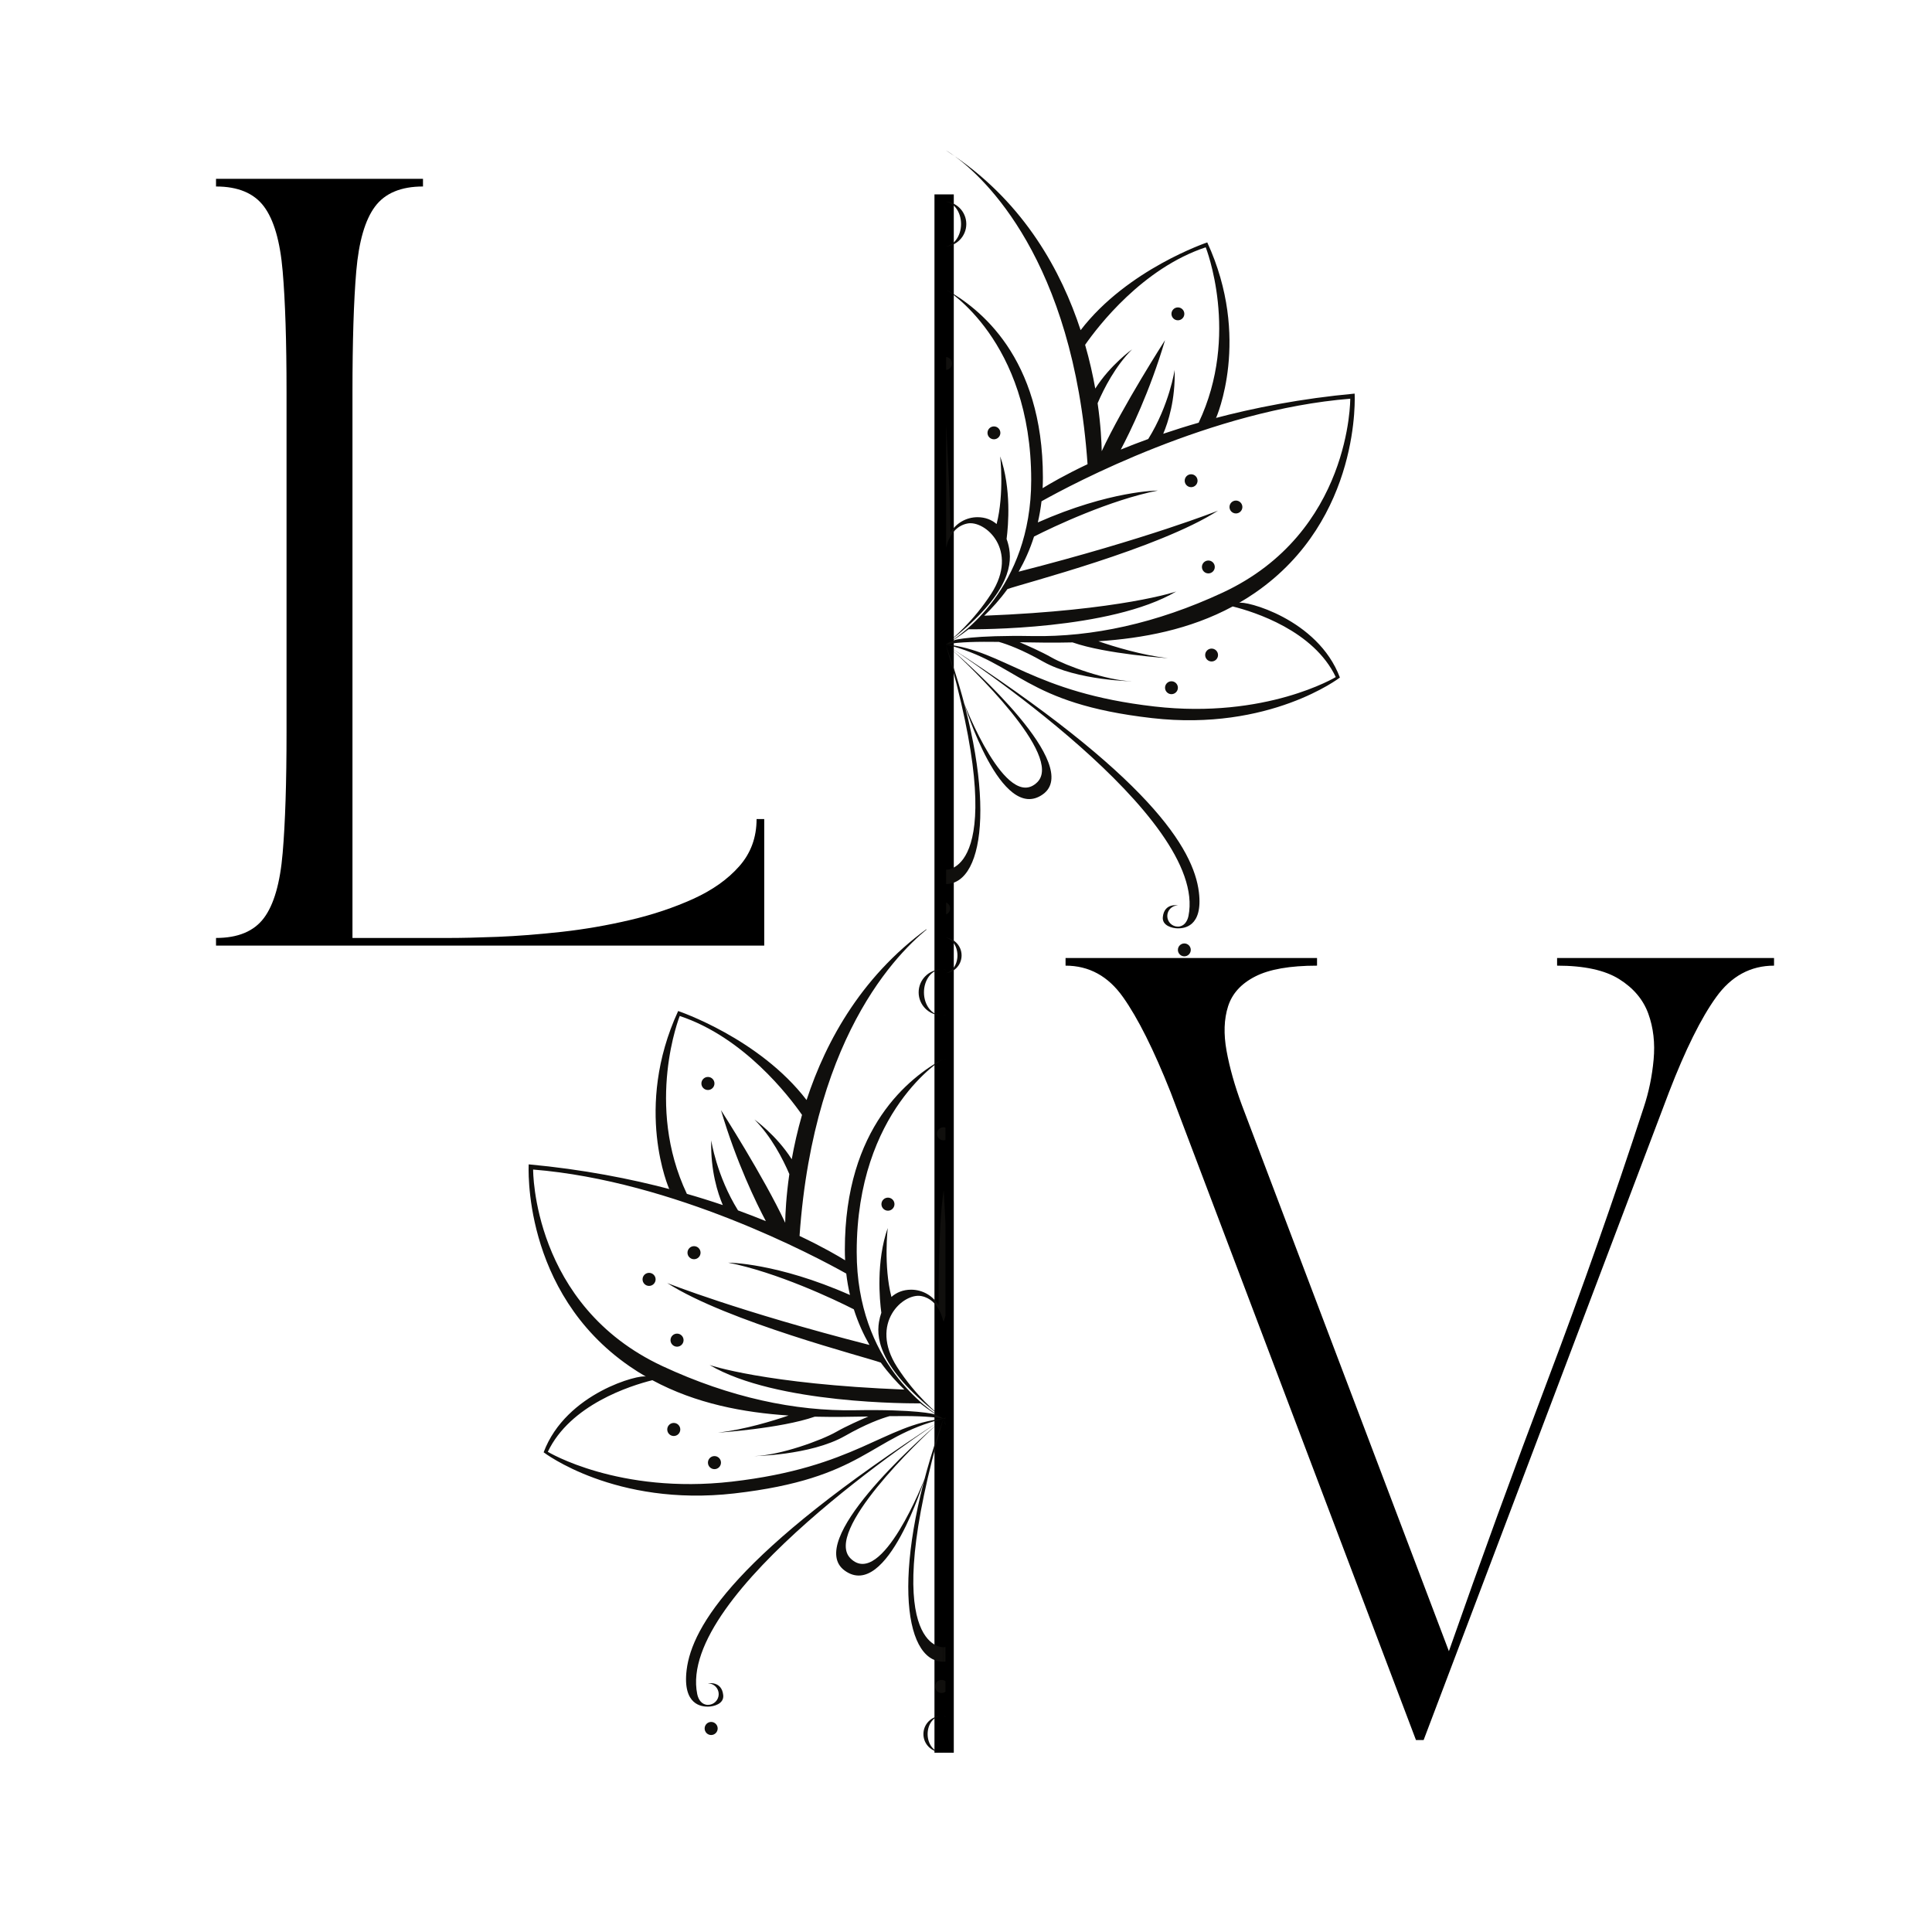 <svg version="1.0" preserveAspectRatio="xMidYMid meet" height="500" viewBox="0 0 375 375" zoomAndPan="magnify" width="500" xmlns:xlink="http://www.w3.org/1999/xlink" xmlns="http://www.w3.org/2000/svg"><defs><g></g><clipPath id="af6d94b974"><path clip-rule="nonzero" d="M 102.598 180.406 L 183.516 180.406 L 183.516 340.109 L 102.598 340.109 Z M 102.598 180.406"></path></clipPath><clipPath id="66c55644fc"><path clip-rule="nonzero" d="M 183.648 29.172 L 262.953 29.172 L 262.953 188.922 L 183.648 188.922 Z M 183.648 29.172"></path></clipPath></defs><rect fill-opacity="1" height="450" y="-37.5" fill="#ffffff" width="450" x="-37.5"></rect><rect fill-opacity="1" height="450" y="-37.5" fill="#ffffff" width="450" x="-37.5"></rect><g fill-opacity="1" fill="#000000"><g transform="translate(37.461, 183.542)"><g><path d="M 4.469 -148.828 L 44.641 -148.828 L 44.641 -147.344 C 40.379 -147.344 37.281 -146.051 35.344 -143.469 C 33.406 -140.883 32.188 -136.691 31.688 -130.891 C 31.195 -125.086 30.953 -117.273 30.953 -107.453 L 30.953 -1.484 L 49.859 -1.484 C 52.234 -1.484 55.332 -1.555 59.156 -1.703 C 62.977 -1.859 67.117 -2.18 71.578 -2.672 C 76.047 -3.172 80.488 -3.941 84.906 -4.984 C 89.32 -6.023 93.391 -7.391 97.109 -9.078 C 100.828 -10.766 103.801 -12.875 106.031 -15.406 C 108.27 -17.938 109.391 -20.988 109.391 -24.562 L 110.875 -24.562 L 110.875 0 L 4.469 0 L 4.469 -1.484 C 8.727 -1.484 11.828 -2.773 13.766 -5.359 C 15.703 -7.941 16.914 -12.156 17.406 -18 C 17.906 -23.852 18.156 -31.645 18.156 -41.375 L 18.156 -107.453 C 18.156 -117.273 17.906 -125.086 17.406 -130.891 C 16.914 -136.691 15.703 -140.883 13.766 -143.469 C 11.828 -146.051 8.727 -147.344 4.469 -147.344 Z M 4.469 -148.828"></path></g></g></g><g fill-opacity="1" fill="#000000"><g transform="translate(206.824, 334.776)"><g><path d="M 0 -147.344 L 0 -148.828 L 48.812 -148.828 L 48.812 -147.344 C 43.551 -147.344 39.555 -146.645 36.828 -145.25 C 34.098 -143.863 32.336 -141.93 31.547 -139.453 C 30.754 -136.973 30.656 -134.094 31.25 -130.812 C 31.844 -127.539 32.836 -124.02 34.234 -120.25 L 74.406 -14.281 C 80.562 -31.844 86.961 -49.406 93.609 -66.969 C 100.254 -84.531 106.457 -102.145 112.219 -119.812 C 113.207 -122.781 113.848 -125.875 114.141 -129.094 C 114.441 -132.32 114.098 -135.301 113.109 -138.031 C 112.117 -140.758 110.234 -142.992 107.453 -144.734 C 104.672 -146.473 100.656 -147.344 95.406 -147.344 L 95.406 -148.828 L 137.516 -148.828 L 137.516 -147.344 C 132.953 -147.344 129.207 -145.305 126.281 -141.234 C 123.352 -137.172 120.301 -131.02 117.125 -122.781 L 69.5 2.969 L 68.016 2.969 L 20.391 -122.781 C 17.117 -131.02 14.039 -137.172 11.156 -141.234 C 8.281 -145.305 4.562 -147.344 0 -147.344 Z M 0 -147.344"></path></g></g></g><path stroke-miterlimit="4" stroke-opacity="1" stroke-width="5" stroke="#000000" d="M 0.001 2.499 L 403.293 2.499" stroke-linejoin="miter" fill="none" transform="matrix(0, -0.75, 0.75, 0, 181.38, 340.204)" stroke-linecap="butt"></path><g clip-path="url(#af6d94b974)"><path fill-rule="nonzero" fill-opacity="1" d="M 227.59 285.16 C 228.289 285.16 228.855 284.594 228.855 283.895 C 228.855 283.195 228.289 282.625 227.59 282.625 C 226.891 282.625 226.324 283.195 226.324 283.895 C 226.324 284.594 226.891 285.16 227.59 285.16 Z M 235.492 278.727 C 236.191 278.727 236.758 278.16 236.758 277.457 C 236.758 276.758 236.191 276.191 235.492 276.191 C 234.793 276.191 234.227 276.758 234.227 277.457 C 234.227 278.16 234.793 278.727 235.492 278.727 Z M 234.855 258.855 C 234.152 258.855 233.586 259.422 233.586 260.125 C 233.586 260.824 234.152 261.391 234.855 261.391 C 235.555 261.391 236.121 260.824 236.121 260.125 C 236.121 259.422 235.555 258.855 234.855 258.855 Z M 228.855 211.57 C 229.559 211.57 230.125 211.004 230.125 210.301 C 230.125 209.602 229.559 209.035 228.855 209.035 C 228.156 209.035 227.59 209.602 227.59 210.301 C 227.59 211.004 228.156 211.57 228.855 211.57 Z M 231.461 241.879 C 230.762 241.879 230.195 242.445 230.195 243.148 C 230.195 243.848 230.762 244.414 231.461 244.414 C 232.16 244.414 232.73 243.848 232.73 243.148 C 232.73 242.445 232.16 241.879 231.461 241.879 Z M 240.281 247.059 C 239.582 247.059 239.016 247.625 239.016 248.324 C 239.016 249.023 239.582 249.594 240.281 249.594 C 240.98 249.594 241.547 249.023 241.547 248.324 C 241.547 247.625 240.98 247.059 240.281 247.059 Z M 230.938 328.828 C 230.707 329.957 230.004 330.914 228.852 330.914 C 227.699 330.914 226.77 329.98 226.77 328.828 C 226.77 327.676 227.699 326.742 228.852 326.742 C 228.852 326.742 226.18 326.191 225.891 329.035 C 225.719 330.738 227.77 331.258 228.863 331.258 C 229.957 331.258 233.832 331.039 232.988 324.125 C 231.957 315.672 223.395 301.332 183.262 275.43 C 185.844 277.109 234.91 309.285 230.938 328.828 Z M 183.148 319.727 L 183.148 322.539 C 191.125 322.539 193.301 303.668 183.148 275.359 C 196.301 320.457 183.148 319.727 183.148 319.727 Z M 183.18 275.379 C 183.207 275.398 183.234 275.414 183.262 275.43 C 183.227 275.41 183.199 275.391 183.18 275.379 C 183.164 275.367 183.152 275.359 183.148 275.359 C 183.148 275.359 183.418 275.582 183.887 275.988 C 183.516 275.656 183.266 275.441 183.18 275.379 Z M 201.164 302.504 C 195.062 308.484 186.793 286.996 186.793 286.996 C 186.793 286.996 194.031 310.777 202.281 304.871 C 210.133 299.246 188.242 279.746 183.887 275.988 C 187.875 279.562 206.449 297.324 201.164 302.504 Z M 184.957 179.293 C 183.84 178.477 183.176 178.109 183.176 178.109 C 183.781 178.496 184.371 178.895 184.957 179.293 Z M 262.785 227.008 C 235.488 229.199 208.035 243.82 202.008 247.199 C 201.84 248.648 201.594 250.031 201.289 251.359 C 215.461 245.086 224.914 245.082 224.914 245.082 C 215.531 246.93 204.359 252.18 200.535 254.141 C 199.727 256.699 198.68 258.992 197.504 261.055 C 222.938 254.547 236.758 249.039 236.758 249.039 C 225.121 256.523 198.18 263.422 195.305 264.48 C 193.82 266.527 192.242 268.27 190.738 269.715 C 217.77 268.66 228.531 264.949 228.531 264.949 C 215.598 272.578 189.098 272.402 187.656 272.387 C 185.84 273.805 184.367 274.695 183.652 275.102 L 184.984 274.488 C 184.984 274.488 188.375 273.52 200.316 273.727 C 211.922 273.93 224.578 271.27 237.676 265.168 C 262.992 253.379 262.785 227.008 262.785 227.008 Z M 212.59 225.012 C 215.586 220.305 219.84 217.293 219.84 217.293 C 216.555 220.586 214.305 224.973 213.055 227.891 C 213.68 232.23 213.832 235.59 213.859 237.336 C 218 228.445 226.324 215.477 226.324 215.477 C 223.316 225.656 219.449 233.551 217.613 237.02 C 219.293 236.332 221.094 235.637 223.016 234.938 C 227.191 228.238 228.223 221.332 228.223 221.332 C 228.371 227.258 226.941 231.637 225.969 233.906 C 228.238 233.137 230.652 232.379 233.215 231.648 L 232.945 231.723 C 241.152 214.414 234.336 197.203 234.336 197.203 C 221.867 201.336 213.121 212.773 210.594 216.398 C 211.473 219.461 212.117 222.367 212.59 225.012 Z M 183.145 275.332 C 183.141 275.332 183.137 275.328 183.133 275.328 C 183.129 275.328 183.125 275.332 183.121 275.332 L 183.133 275.336 Z M 182.617 275.102 C 181.898 274.695 180.426 273.805 178.609 272.387 C 177.168 272.402 150.668 272.578 137.734 264.949 C 137.734 264.949 148.496 268.66 175.531 269.715 C 174.023 268.27 172.449 266.527 170.961 264.48 C 168.086 263.422 141.145 256.523 129.512 249.039 C 129.512 249.039 143.328 254.547 168.762 261.055 C 167.59 258.992 166.543 256.699 165.73 254.141 C 161.906 252.18 150.734 246.93 141.352 245.082 C 141.352 245.082 150.805 245.086 164.98 251.359 C 164.672 250.031 164.426 248.648 164.258 247.199 C 158.23 243.82 130.777 229.199 103.48 227.008 C 103.48 227.008 103.273 253.379 128.59 265.168 C 141.691 271.27 154.344 273.93 165.949 273.727 C 177.891 273.52 181.285 274.488 181.285 274.488 Z M 133.32 231.723 L 133.055 231.648 C 135.613 232.379 138.027 233.137 140.297 233.906 C 139.328 231.637 137.895 227.258 138.047 221.332 C 138.047 221.332 139.078 228.238 143.25 234.938 C 145.172 235.637 146.973 236.332 148.652 237.02 C 146.816 233.551 142.949 225.656 139.941 215.477 C 139.941 215.477 148.266 228.445 152.406 237.336 C 152.434 235.59 152.586 232.23 153.211 227.891 C 151.961 224.973 149.715 220.586 146.43 217.293 C 146.43 217.293 150.684 220.305 153.676 225.012 C 154.148 222.367 154.793 219.461 155.672 216.398 C 153.145 212.773 144.398 201.336 131.934 197.203 C 131.934 197.203 125.117 214.414 133.32 231.723 Z M 223.758 289.875 C 198.375 286.973 197.652 278.988 183.148 275.359 C 194.773 276.59 200.164 284.824 224.234 287.586 C 246.199 290.102 259.934 281.797 259.934 281.797 C 255.586 272.656 243.945 268.973 239.645 267.895 C 231.164 272.469 221.93 274.172 213.207 274.75 C 216.227 275.785 221.652 277.457 226.91 278.082 C 226.91 278.082 214.715 277.277 208.121 274.977 C 204.477 275.062 200.973 275.008 197.715 274.945 C 199.203 275.574 201.98 276.797 203.969 277.93 C 206.797 279.547 214.777 282.473 219.82 282.625 C 220.352 282.641 208.996 282.551 202.281 278.727 C 198.18 276.391 195.266 275.34 193.617 274.875 C 189.535 274.82 185.977 274.863 183.188 275.352 C 183.188 275.352 183.176 275.359 183.176 275.359 C 183.176 275.359 183.188 275.352 183.188 275.352 C 183.184 275.352 183.176 275.352 183.172 275.355 C 183.172 275.355 183.176 275.355 183.176 275.359 C 183.176 275.359 183.172 275.355 183.172 275.355 C 183.172 275.355 183.168 275.355 183.168 275.355 L 183.176 275.359 L 183.09 275.359 L 183.098 275.355 C 183.098 275.355 183.098 275.355 183.094 275.355 C 183.094 275.355 183.09 275.359 183.09 275.359 C 183.094 275.355 183.094 275.355 183.094 275.355 C 183.09 275.352 183.086 275.352 183.078 275.352 C 183.078 275.352 183.09 275.359 183.09 275.359 C 183.09 275.359 183.078 275.352 183.078 275.352 C 180.293 274.863 176.73 274.82 172.648 274.875 C 171 275.34 168.086 276.391 163.984 278.727 C 157.27 282.551 145.914 282.641 146.445 282.625 C 151.492 282.473 159.469 279.547 162.301 277.93 C 164.285 276.797 167.066 275.574 168.551 274.945 C 165.293 275.008 161.789 275.062 158.145 274.977 C 151.551 277.277 139.355 278.082 139.355 278.082 C 144.613 277.457 150.039 275.785 153.059 274.75 C 144.336 274.172 135.102 272.469 126.621 267.895 C 122.324 268.973 110.68 272.656 106.332 281.797 C 106.332 281.797 120.066 290.102 142.035 287.586 C 166.105 284.824 171.492 276.59 183.117 275.359 C 168.613 278.988 167.891 286.973 142.508 289.875 C 119.348 292.523 105.52 281.891 105.52 281.891 C 109.871 270.277 124.375 266.648 125.391 267.211 C 124.312 266.59 123.25 265.922 122.199 265.195 C 101.168 250.68 102.621 226 102.621 226 C 113.113 226.973 122.445 228.797 130.488 230.941 L 129.891 230.777 C 129.891 230.777 122.926 215.113 131.629 196.238 C 131.629 196.238 147.363 201.516 156.555 213.516 C 160.344 201.949 167.562 188.734 181.312 179.293 C 175.617 183.461 158.016 199.484 155.191 239.895 C 159.734 242.047 162.73 243.809 164.039 244.621 C 164.004 243.941 163.984 243.254 163.984 242.551 C 163.984 218.754 176.562 209.129 183.09 205.5 C 183.09 205.5 166.285 215.461 166.285 243.008 C 166.285 264.449 180.43 273.777 182.758 275.164 L 183.121 275.332 C 183.125 275.328 183.129 275.328 183.133 275.324 C 183.094 275.297 183.031 275.25 182.945 275.18 C 183.008 275.23 183.07 275.277 183.133 275.324 C 183.199 275.277 183.258 275.23 183.324 275.18 C 183.234 275.25 183.172 275.297 183.133 275.324 C 183.137 275.328 183.141 275.328 183.145 275.332 L 183.508 275.164 C 185.836 273.777 199.984 264.449 199.984 243.008 C 199.984 215.461 183.176 205.5 183.176 205.5 C 189.703 209.129 202.281 218.754 202.281 242.551 C 202.281 243.254 202.262 243.941 202.23 244.621 C 203.535 243.809 206.531 242.047 211.074 239.895 C 208.25 199.484 190.652 183.461 184.957 179.293 C 198.703 188.734 205.926 201.949 209.711 213.516 C 218.902 201.516 234.637 196.238 234.637 196.238 C 243.34 215.113 236.375 230.777 236.375 230.777 L 235.777 230.941 C 243.82 228.797 253.152 226.973 263.648 226 C 263.648 226 265.098 250.68 244.066 265.195 C 243.02 265.922 241.953 266.59 240.875 267.211 C 241.891 266.648 256.395 270.277 260.746 281.891 C 260.746 281.891 246.918 292.523 223.758 289.875 Z M 184.023 327.34 C 184.023 326.641 183.457 326.074 182.758 326.074 C 182.059 326.074 181.488 326.641 181.488 327.34 C 181.488 328.039 182.059 328.609 182.758 328.609 C 183.457 328.609 184.023 328.039 184.023 327.34 Z M 230.125 334.227 C 229.426 334.227 228.855 334.797 228.855 335.496 C 228.855 336.195 229.426 336.766 230.125 336.766 C 230.824 336.766 231.391 336.195 231.391 335.496 C 231.391 334.797 230.824 334.227 230.125 334.227 Z M 138.035 334.227 C 137.336 334.227 136.77 334.797 136.77 335.496 C 136.77 336.195 137.336 336.766 138.035 336.766 C 138.734 336.766 139.301 336.195 139.301 335.496 C 139.301 334.797 138.734 334.227 138.035 334.227 Z M 138.676 282.625 C 137.977 282.625 137.41 283.195 137.41 283.895 C 137.41 284.594 137.977 285.16 138.676 285.16 C 139.375 285.16 139.941 284.594 139.941 283.895 C 139.941 283.195 139.375 282.625 138.676 282.625 Z M 130.777 276.191 C 130.078 276.191 129.512 276.758 129.512 277.457 C 129.512 278.16 130.078 278.727 130.777 278.727 C 131.477 278.727 132.043 278.16 132.043 277.457 C 132.043 276.758 131.477 276.191 130.777 276.191 Z M 131.414 258.855 C 130.715 258.855 130.145 259.422 130.145 260.125 C 130.145 260.824 130.715 261.391 131.414 261.391 C 132.113 261.391 132.68 260.824 132.68 260.125 C 132.68 259.422 132.113 258.855 131.414 258.855 Z M 137.41 211.57 C 138.109 211.57 138.676 211.004 138.676 210.301 C 138.676 209.602 138.109 209.035 137.41 209.035 C 136.711 209.035 136.141 209.602 136.141 210.301 C 136.141 211.004 136.711 211.57 137.41 211.57 Z M 181.863 220.066 C 181.863 220.766 182.43 221.332 183.129 221.332 C 183.832 221.332 184.398 220.766 184.398 220.066 C 184.398 219.367 183.832 218.797 183.129 218.797 C 182.43 218.797 181.863 219.367 181.863 220.066 Z M 193.91 233.727 C 193.91 233.027 193.344 232.461 192.645 232.461 C 191.945 232.461 191.375 233.027 191.375 233.727 C 191.375 234.426 191.945 234.996 192.645 234.996 C 193.344 234.996 193.91 234.426 193.91 233.727 Z M 171.086 233.727 C 171.086 234.426 171.652 234.996 172.352 234.996 C 173.051 234.996 173.617 234.426 173.617 233.727 C 173.617 233.027 173.051 232.461 172.352 232.461 C 171.652 232.461 171.086 233.027 171.086 233.727 Z M 134.707 244.414 C 135.41 244.414 135.977 243.848 135.977 243.148 C 135.977 242.445 135.41 241.879 134.707 241.879 C 134.008 241.879 133.441 242.445 133.441 243.148 C 133.441 243.848 134.008 244.414 134.707 244.414 Z M 125.984 247.059 C 125.285 247.059 124.719 247.625 124.719 248.324 C 124.719 249.023 125.285 249.594 125.984 249.594 C 126.684 249.594 127.254 249.023 127.254 248.324 C 127.254 247.625 126.684 247.059 125.984 247.059 Z M 182.758 333.059 C 184.25 333.059 185.461 334.637 185.461 336.586 C 185.461 338.531 184.25 340.109 182.758 340.109 C 184.703 340.109 186.277 338.531 186.277 336.586 C 186.277 334.637 184.703 333.059 182.758 333.059 Z M 180.051 336.586 C 180.051 334.637 181.262 333.059 182.758 333.059 C 180.812 333.059 179.234 334.637 179.234 336.586 C 179.234 338.531 180.812 340.109 182.758 340.109 C 181.262 340.109 180.051 338.531 180.051 336.586 Z M 186.172 192.617 C 186.172 195.078 184.645 197.07 182.758 197.07 C 185.215 197.07 187.203 195.078 187.203 192.617 C 187.203 190.16 185.215 188.168 182.758 188.168 C 184.645 188.168 186.172 190.16 186.172 192.617 Z M 178.309 192.617 C 178.309 195.078 180.301 197.07 182.758 197.07 C 180.871 197.07 179.34 195.078 179.34 192.617 C 179.34 190.16 180.871 188.168 182.758 188.168 C 180.301 188.168 178.309 190.16 178.309 192.617 Z M 174.133 265.352 C 168.637 256.801 175.359 250.863 178.855 251.57 C 182.426 252.289 183.09 256.547 183.09 256.547 C 183.09 256.434 183.078 256.324 183.074 256.211 L 183.176 256.547 L 183.543 255.258 C 184.035 253.941 185.125 252.031 187.414 251.57 C 190.91 250.863 197.629 256.801 192.133 265.352 C 188.574 270.891 184.344 274.379 183.324 275.18 C 195.16 266.188 196.254 260.176 195.66 256.605 C 195.543 255.898 195.367 255.238 195.137 254.625 C 195.48 251.934 196.098 244.723 193.879 238.359 C 193.879 238.359 194.703 245.703 193.172 251.676 C 192.184 250.828 190.938 250.336 189.445 250.328 C 187.168 250.32 185.18 251.531 184.082 253.352 C 184.082 246.895 183.176 231.012 183.176 231.012 C 182.035 238.109 182.188 253.352 182.188 253.352 L 182.191 253.359 C 181.094 251.535 179.102 250.32 176.82 250.328 C 175.297 250.336 174.023 250.848 173.027 251.734 C 171.473 245.754 172.305 238.359 172.305 238.359 C 170.035 244.863 170.727 252.262 171.066 254.805 C 170.871 255.367 170.715 255.969 170.609 256.605 C 170.012 260.176 171.109 266.188 182.945 275.18 C 181.922 274.379 177.691 270.891 174.133 265.352 Z M 183.008 275.43 C 183.031 275.414 183.059 275.398 183.086 275.379 C 183 275.441 182.75 275.656 182.379 275.988 C 182.852 275.582 183.117 275.359 183.117 275.359 C 183.117 275.359 183.105 275.367 183.086 275.379 C 183.07 275.391 183.039 275.41 183.008 275.43 Z M 133.277 324.125 C 132.434 331.039 136.309 331.258 137.402 331.258 C 138.5 331.258 140.551 330.738 140.379 329.035 C 140.086 326.191 137.414 326.742 137.414 326.742 C 138.566 326.742 139.5 327.676 139.5 328.828 C 139.5 329.98 138.566 330.914 137.414 330.914 C 136.262 330.914 135.559 329.957 135.332 328.828 C 131.355 309.285 180.426 277.109 183.008 275.43 C 142.871 301.332 134.312 315.672 133.277 324.125 Z M 183.117 322.539 L 183.117 319.727 C 183.117 319.727 169.965 320.457 183.117 275.359 C 172.965 303.668 175.141 322.539 183.117 322.539 Z M 163.984 304.871 C 172.234 310.777 179.477 286.996 179.477 286.996 C 179.477 286.996 171.203 308.484 165.102 302.504 C 159.816 297.324 178.391 279.562 182.379 275.988 C 178.023 279.75 156.133 299.246 163.984 304.871 Z M 183.09 178.109 C 182.484 178.496 181.895 178.895 181.312 179.293 C 182.43 178.477 183.09 178.109 183.09 178.109" fill="#100f0d"></path></g><g clip-path="url(#66c55644fc)"><path fill-rule="nonzero" fill-opacity="1" d="M 227.379 134.738 C 228.07 134.738 228.629 134.176 228.629 133.488 C 228.629 132.797 228.07 132.234 227.379 132.234 C 226.691 132.234 226.133 132.797 226.133 133.488 C 226.133 134.176 226.691 134.738 227.379 134.738 Z M 235.168 128.391 C 235.859 128.391 236.418 127.832 236.418 127.141 C 236.418 126.453 235.859 125.891 235.168 125.891 C 234.48 125.891 233.922 126.453 233.922 127.141 C 233.922 127.832 234.48 128.391 235.168 128.391 Z M 234.543 108.797 C 233.852 108.797 233.293 109.355 233.293 110.047 C 233.293 110.738 233.852 111.297 234.543 111.297 C 235.23 111.297 235.789 110.738 235.789 110.047 C 235.789 109.355 235.23 108.797 234.543 108.797 Z M 228.629 62.168 C 229.32 62.168 229.879 61.609 229.879 60.918 C 229.879 60.227 229.32 59.668 228.629 59.668 C 227.938 59.668 227.379 60.227 227.379 60.918 C 227.379 61.609 227.938 62.168 228.629 62.168 Z M 231.195 92.055 C 230.508 92.055 229.949 92.617 229.949 93.309 C 229.949 93.996 230.508 94.559 231.195 94.559 C 231.887 94.559 232.445 93.996 232.445 93.309 C 232.445 92.617 231.887 92.055 231.195 92.055 Z M 239.895 97.16 C 239.203 97.16 238.645 97.723 238.645 98.414 C 238.645 99.102 239.203 99.66 239.895 99.66 C 240.582 99.66 241.145 99.102 241.145 98.414 C 241.145 97.723 240.582 97.16 239.895 97.16 Z M 230.68 177.797 C 230.453 178.91 229.758 179.855 228.625 179.855 C 227.488 179.855 226.57 178.934 226.57 177.797 C 226.57 176.664 227.488 175.742 228.625 175.742 C 228.625 175.742 225.988 175.195 225.703 178 C 225.531 179.684 227.555 180.195 228.633 180.195 C 229.715 180.195 233.535 179.977 232.703 173.156 C 231.684 164.824 223.242 150.684 183.668 125.141 C 186.215 126.797 234.598 158.527 230.68 177.797 Z M 183.559 168.824 L 183.559 171.594 C 191.422 171.594 193.57 152.984 183.559 125.07 C 196.527 169.543 183.559 168.824 183.559 168.824 Z M 183.59 125.09 C 183.617 125.109 183.645 125.125 183.668 125.141 C 183.637 125.121 183.605 125.102 183.59 125.09 C 183.574 125.078 183.562 125.07 183.559 125.07 C 183.559 125.07 183.824 125.293 184.289 125.691 C 183.922 125.363 183.676 125.152 183.59 125.09 Z M 201.324 151.84 C 195.309 157.734 187.152 136.547 187.152 136.547 C 187.152 136.547 194.289 159.996 202.426 154.172 C 210.168 148.629 188.582 129.398 184.289 125.691 C 188.219 129.215 206.535 146.73 201.324 151.84 Z M 185.34 30.34 C 184.238 29.531 183.586 29.172 183.586 29.172 C 184.184 29.555 184.766 29.945 185.34 30.34 Z M 262.082 77.391 C 235.168 79.551 208.098 93.973 202.156 97.301 C 201.988 98.73 201.746 100.098 201.445 101.402 C 215.418 95.215 224.742 95.215 224.742 95.215 C 215.488 97.035 204.473 102.215 200.703 104.148 C 199.906 106.668 198.871 108.934 197.715 110.965 C 222.793 104.547 236.418 99.117 236.418 99.117 C 224.945 106.496 198.383 113.301 195.547 114.34 C 194.082 116.363 192.527 118.078 191.039 119.508 C 217.699 118.465 228.309 114.809 228.309 114.809 C 215.555 122.328 189.426 122.152 188.004 122.141 C 186.215 123.535 184.762 124.414 184.055 124.816 L 185.367 124.211 C 185.367 124.211 188.715 123.258 200.488 123.461 C 211.934 123.66 224.406 121.039 237.324 115.023 C 262.289 103.395 262.082 77.391 262.082 77.391 Z M 212.59 75.422 C 215.543 70.781 219.738 67.809 219.738 67.809 C 216.496 71.059 214.281 75.383 213.047 78.262 C 213.664 82.543 213.812 85.852 213.844 87.578 C 217.922 78.809 226.133 66.02 226.133 66.02 C 223.164 76.059 219.352 83.844 217.543 87.262 C 219.199 86.586 220.973 85.898 222.871 85.211 C 226.984 78.605 228 71.797 228 71.797 C 228.148 77.637 226.738 81.957 225.781 84.195 C 228.02 83.438 230.398 82.688 232.922 81.969 L 232.66 82.039 C 240.75 64.973 234.031 48 234.031 48 C 221.738 52.078 213.113 63.355 210.621 66.93 C 211.488 69.949 212.125 72.816 212.59 75.422 Z M 183.555 125.043 C 183.551 125.043 183.547 125.039 183.543 125.039 C 183.539 125.039 183.539 125.043 183.535 125.043 L 183.543 125.051 Z M 183.035 124.816 C 182.324 124.414 180.875 123.535 179.082 122.141 C 177.664 122.152 151.531 122.328 138.777 114.809 C 138.777 114.809 149.391 118.465 176.047 119.508 C 174.562 118.078 173.008 116.363 171.543 114.34 C 168.707 113.301 142.141 106.496 130.668 99.117 C 130.668 99.117 144.293 104.547 169.375 110.965 C 168.215 108.934 167.184 106.668 166.383 104.148 C 162.613 102.215 151.598 97.035 142.348 95.215 C 142.348 95.215 151.668 95.215 165.645 101.402 C 165.34 100.098 165.098 98.73 164.934 97.301 C 158.988 93.973 131.922 79.551 105.004 77.391 C 105.004 77.391 104.801 103.395 129.762 115.023 C 142.68 121.039 155.156 123.66 166.598 123.461 C 178.375 123.258 181.719 124.211 181.719 124.211 Z M 134.426 82.039 L 134.164 81.969 C 136.688 82.688 139.066 83.438 141.305 84.195 C 140.348 81.957 138.938 77.637 139.086 71.797 C 139.086 71.797 140.102 78.605 144.219 85.211 C 146.113 85.898 147.891 86.586 149.543 87.262 C 147.734 83.844 143.922 76.059 140.957 66.02 C 140.957 66.02 149.164 78.809 153.246 87.578 C 153.273 85.852 153.422 82.543 154.039 78.262 C 152.805 75.383 150.59 71.059 147.352 67.809 C 147.352 67.809 151.547 70.781 154.5 75.422 C 154.965 72.816 155.602 69.949 156.469 66.93 C 153.977 63.355 145.352 52.078 133.059 48 C 133.059 48 126.34 64.973 134.426 82.039 Z M 223.602 139.383 C 198.574 136.523 197.859 128.648 183.559 125.07 C 195.02 126.281 200.336 134.406 224.07 137.129 C 245.73 139.609 259.273 131.418 259.273 131.418 C 254.984 122.406 243.504 118.773 239.266 117.711 C 230.906 122.219 221.797 123.898 213.199 124.469 C 216.172 125.492 221.523 127.141 226.711 127.758 C 226.711 127.758 214.684 126.965 208.184 124.691 C 204.59 124.777 201.137 124.723 197.922 124.664 C 199.387 125.285 202.129 126.488 204.086 127.605 C 206.879 129.199 214.746 132.082 219.719 132.234 C 220.242 132.25 209.047 132.16 202.426 128.391 C 198.379 126.09 195.508 125.051 193.879 124.59 C 189.855 124.539 186.348 124.582 183.598 125.062 C 183.598 125.062 183.586 125.07 183.586 125.07 C 183.586 125.07 183.598 125.066 183.598 125.062 C 183.594 125.062 183.586 125.066 183.582 125.066 C 183.582 125.066 183.586 125.07 183.586 125.07 C 183.586 125.07 183.582 125.066 183.582 125.066 C 183.582 125.066 183.578 125.066 183.578 125.066 L 183.586 125.07 L 183.504 125.07 L 183.512 125.066 C 183.508 125.066 183.508 125.066 183.508 125.066 C 183.504 125.066 183.504 125.07 183.504 125.07 C 183.504 125.07 183.504 125.066 183.508 125.066 C 183.5 125.066 183.496 125.062 183.488 125.062 C 183.492 125.066 183.504 125.07 183.504 125.07 C 183.504 125.07 183.492 125.062 183.488 125.062 C 180.742 124.582 177.23 124.539 173.207 124.59 C 171.578 125.051 168.707 126.09 164.664 128.391 C 158.043 132.16 146.844 132.25 147.367 132.234 C 152.344 132.082 160.207 129.199 163 127.605 C 164.961 126.488 167.699 125.285 169.168 124.664 C 165.953 124.723 162.5 124.777 158.906 124.691 C 152.402 126.965 140.379 127.758 140.379 127.758 C 145.562 127.141 150.914 125.492 153.891 124.469 C 145.289 123.898 136.184 122.219 127.824 117.711 C 123.582 118.773 112.105 122.406 107.816 131.418 C 107.816 131.418 121.359 139.609 143.02 137.129 C 166.754 134.406 172.066 126.281 183.531 125.07 C 169.227 128.648 168.512 136.523 143.484 139.383 C 120.648 141.996 107.016 131.512 107.016 131.512 C 111.305 120.059 125.605 116.48 126.609 117.035 C 125.547 116.422 124.496 115.762 123.461 115.047 C 102.727 100.734 104.156 76.398 104.156 76.398 C 114.5 77.355 123.703 79.152 131.633 81.27 L 131.043 81.109 C 131.043 81.109 124.176 65.66 132.758 47.051 C 132.758 47.051 148.273 52.254 157.34 64.086 C 161.07 52.68 168.191 39.648 181.746 30.34 C 176.133 34.449 158.777 50.25 155.992 90.098 C 160.473 92.219 163.426 93.961 164.715 94.758 C 164.684 94.09 164.664 93.41 164.664 92.719 C 164.664 69.25 177.066 59.762 183.504 56.18 C 183.504 56.18 166.93 66.004 166.93 93.168 C 166.93 114.312 180.879 123.508 183.176 124.879 L 183.535 125.043 C 183.539 125.043 183.539 125.039 183.543 125.039 C 183.508 125.008 183.445 124.961 183.359 124.895 C 183.422 124.941 183.48 124.988 183.543 125.039 C 183.609 124.988 183.668 124.941 183.73 124.895 C 183.645 124.961 183.582 125.008 183.543 125.039 C 183.547 125.039 183.551 125.043 183.555 125.043 L 183.914 124.879 C 186.211 123.508 200.156 114.312 200.156 93.168 C 200.156 66.004 183.586 56.18 183.586 56.18 C 190.023 59.762 202.426 69.25 202.426 92.719 C 202.426 93.41 202.406 94.09 202.371 94.758 C 203.66 93.961 206.617 92.219 211.094 90.098 C 208.309 50.25 190.957 34.449 185.34 30.34 C 198.895 39.648 206.016 52.68 209.75 64.086 C 218.816 52.254 234.328 47.051 234.328 47.051 C 242.91 65.66 236.043 81.109 236.043 81.109 L 235.453 81.27 C 243.383 79.152 252.586 77.355 262.934 76.398 C 262.934 76.398 264.363 100.734 243.625 115.047 C 242.594 115.762 241.539 116.422 240.477 117.035 C 241.48 116.48 255.781 120.059 260.074 131.512 C 260.074 131.512 246.438 141.996 223.602 139.383 Z M 184.422 176.332 C 184.422 175.641 183.863 175.082 183.172 175.082 C 182.484 175.082 181.922 175.641 181.922 176.332 C 181.922 177.02 182.484 177.578 183.172 177.578 C 183.863 177.578 184.422 177.02 184.422 176.332 Z M 229.879 183.121 C 229.188 183.121 228.629 183.684 228.629 184.375 C 228.629 185.062 229.188 185.625 229.879 185.625 C 230.566 185.625 231.129 185.062 231.129 184.375 C 231.129 183.684 230.566 183.121 229.879 183.121 Z M 139.074 183.121 C 138.387 183.121 137.828 183.684 137.828 184.375 C 137.828 185.062 138.387 185.625 139.074 185.625 C 139.766 185.625 140.324 185.062 140.324 184.375 C 140.324 183.684 139.766 183.121 139.074 183.121 Z M 139.707 132.234 C 139.02 132.234 138.457 132.797 138.457 133.488 C 138.457 134.176 139.02 134.738 139.707 134.738 C 140.398 134.738 140.957 134.176 140.957 133.488 C 140.957 132.797 140.398 132.234 139.707 132.234 Z M 131.918 125.891 C 131.227 125.891 130.668 126.453 130.668 127.141 C 130.668 127.832 131.227 128.391 131.918 128.391 C 132.609 128.391 133.168 127.832 133.168 127.141 C 133.168 126.453 132.609 125.891 131.918 125.891 Z M 132.547 108.797 C 131.855 108.797 131.297 109.355 131.297 110.047 C 131.297 110.738 131.855 111.297 132.547 111.297 C 133.234 111.297 133.797 110.738 133.797 110.047 C 133.797 109.355 133.234 108.797 132.547 108.797 Z M 138.457 62.168 C 139.148 62.168 139.707 61.609 139.707 60.918 C 139.707 60.227 139.148 59.668 138.457 59.668 C 137.77 59.668 137.211 60.227 137.211 60.918 C 137.211 61.609 137.77 62.168 138.457 62.168 Z M 182.293 70.547 C 182.293 71.238 182.852 71.797 183.543 71.797 C 184.23 71.797 184.789 71.238 184.789 70.547 C 184.789 69.855 184.23 69.297 183.543 69.297 C 182.852 69.297 182.293 69.855 182.293 70.547 Z M 194.172 84.02 C 194.172 83.328 193.609 82.766 192.922 82.766 C 192.23 82.766 191.672 83.328 191.672 84.02 C 191.672 84.707 192.23 85.266 192.922 85.266 C 193.609 85.266 194.172 84.707 194.172 84.02 Z M 171.664 84.02 C 171.664 84.707 172.223 85.266 172.914 85.266 C 173.602 85.266 174.164 84.707 174.164 84.02 C 174.164 83.328 173.602 82.766 172.914 82.766 C 172.223 82.766 171.664 83.328 171.664 84.02 Z M 135.797 94.559 C 136.484 94.559 137.043 93.996 137.043 93.309 C 137.043 92.617 136.484 92.055 135.797 92.055 C 135.105 92.055 134.547 92.617 134.547 93.309 C 134.547 93.996 135.105 94.559 135.797 94.559 Z M 127.195 97.16 C 126.504 97.16 125.945 97.723 125.945 98.414 C 125.945 99.102 126.504 99.66 127.195 99.66 C 127.883 99.66 128.445 99.102 128.445 98.414 C 128.445 97.723 127.883 97.16 127.195 97.16 Z M 183.172 181.969 C 184.645 181.969 185.84 183.527 185.84 185.445 C 185.84 187.367 184.645 188.922 183.172 188.922 C 185.09 188.922 186.645 187.367 186.645 185.445 C 186.645 183.527 185.09 181.969 183.172 181.969 Z M 180.504 185.445 C 180.504 183.527 181.699 181.969 183.172 181.969 C 181.254 181.969 179.699 183.527 179.699 185.445 C 179.699 187.367 181.254 188.922 183.172 188.922 C 181.699 188.922 180.504 187.367 180.504 185.445 Z M 186.539 43.48 C 186.539 45.906 185.031 47.871 183.172 47.871 C 185.594 47.871 187.559 45.906 187.559 43.48 C 187.559 41.055 185.594 39.09 183.172 39.09 C 185.031 39.09 186.539 41.055 186.539 43.48 Z M 178.785 43.48 C 178.785 45.906 180.75 47.871 183.172 47.871 C 181.312 47.871 179.805 45.906 179.805 43.48 C 179.805 41.055 181.312 39.09 183.172 39.09 C 180.75 39.09 178.785 41.055 178.785 43.48 Z M 174.668 115.203 C 169.25 106.77 175.875 100.914 179.324 101.613 C 182.844 102.32 183.504 106.52 183.504 106.52 C 183.5 106.41 183.488 106.301 183.484 106.188 L 183.586 106.52 L 183.945 105.246 C 184.43 103.949 185.508 102.066 187.762 101.613 C 191.211 100.914 197.836 106.77 192.418 115.203 C 188.906 120.664 184.738 124.105 183.73 124.895 C 195.402 116.027 196.48 110.098 195.895 106.574 C 195.777 105.883 195.605 105.227 195.379 104.621 C 195.719 101.969 196.328 94.859 194.137 88.586 C 194.137 88.586 194.953 95.828 193.441 101.715 C 192.469 100.879 191.238 100.395 189.77 100.387 C 187.523 100.379 185.562 101.574 184.477 103.367 C 184.477 97 183.586 81.34 183.586 81.34 C 182.461 88.34 182.613 103.367 182.613 103.367 L 182.613 103.375 C 181.531 101.578 179.566 100.379 177.32 100.387 C 175.816 100.395 174.562 100.902 173.578 101.773 C 172.047 95.875 172.867 88.586 172.867 88.586 C 170.629 95 171.312 102.293 171.648 104.801 C 171.453 105.355 171.297 105.949 171.195 106.574 C 170.605 110.098 171.688 116.027 183.359 124.895 C 182.348 124.105 178.18 120.664 174.668 115.203 Z M 183.418 125.141 C 183.445 125.125 183.473 125.109 183.496 125.09 C 183.41 125.152 183.168 125.363 182.801 125.691 C 183.266 125.293 183.531 125.07 183.531 125.07 C 183.527 125.07 183.516 125.078 183.496 125.09 C 183.48 125.102 183.453 125.121 183.418 125.141 Z M 134.387 173.156 C 133.551 179.977 137.375 180.195 138.453 180.195 C 139.535 180.195 141.555 179.684 141.387 178 C 141.098 175.195 138.465 175.742 138.465 175.742 C 139.598 175.742 140.52 176.664 140.52 177.797 C 140.52 178.934 139.598 179.855 138.465 179.855 C 137.328 179.855 136.637 178.91 136.41 177.797 C 132.492 158.527 180.871 126.797 183.418 125.141 C 143.844 150.684 135.402 164.824 134.387 173.156 Z M 183.531 171.594 L 183.531 168.824 C 183.531 168.824 170.559 169.543 183.531 125.07 C 173.52 152.984 175.664 171.594 183.531 171.594 Z M 164.664 154.172 C 172.797 159.996 179.938 136.547 179.938 136.547 C 179.938 136.547 171.781 157.734 165.766 151.84 C 160.555 146.73 178.867 129.219 182.801 125.691 C 178.504 129.398 156.918 148.629 164.664 154.172 Z M 183.504 29.172 C 182.902 29.555 182.32 29.945 181.746 30.34 C 182.848 29.531 183.504 29.172 183.504 29.172" fill="#100f0d"></path></g></svg>